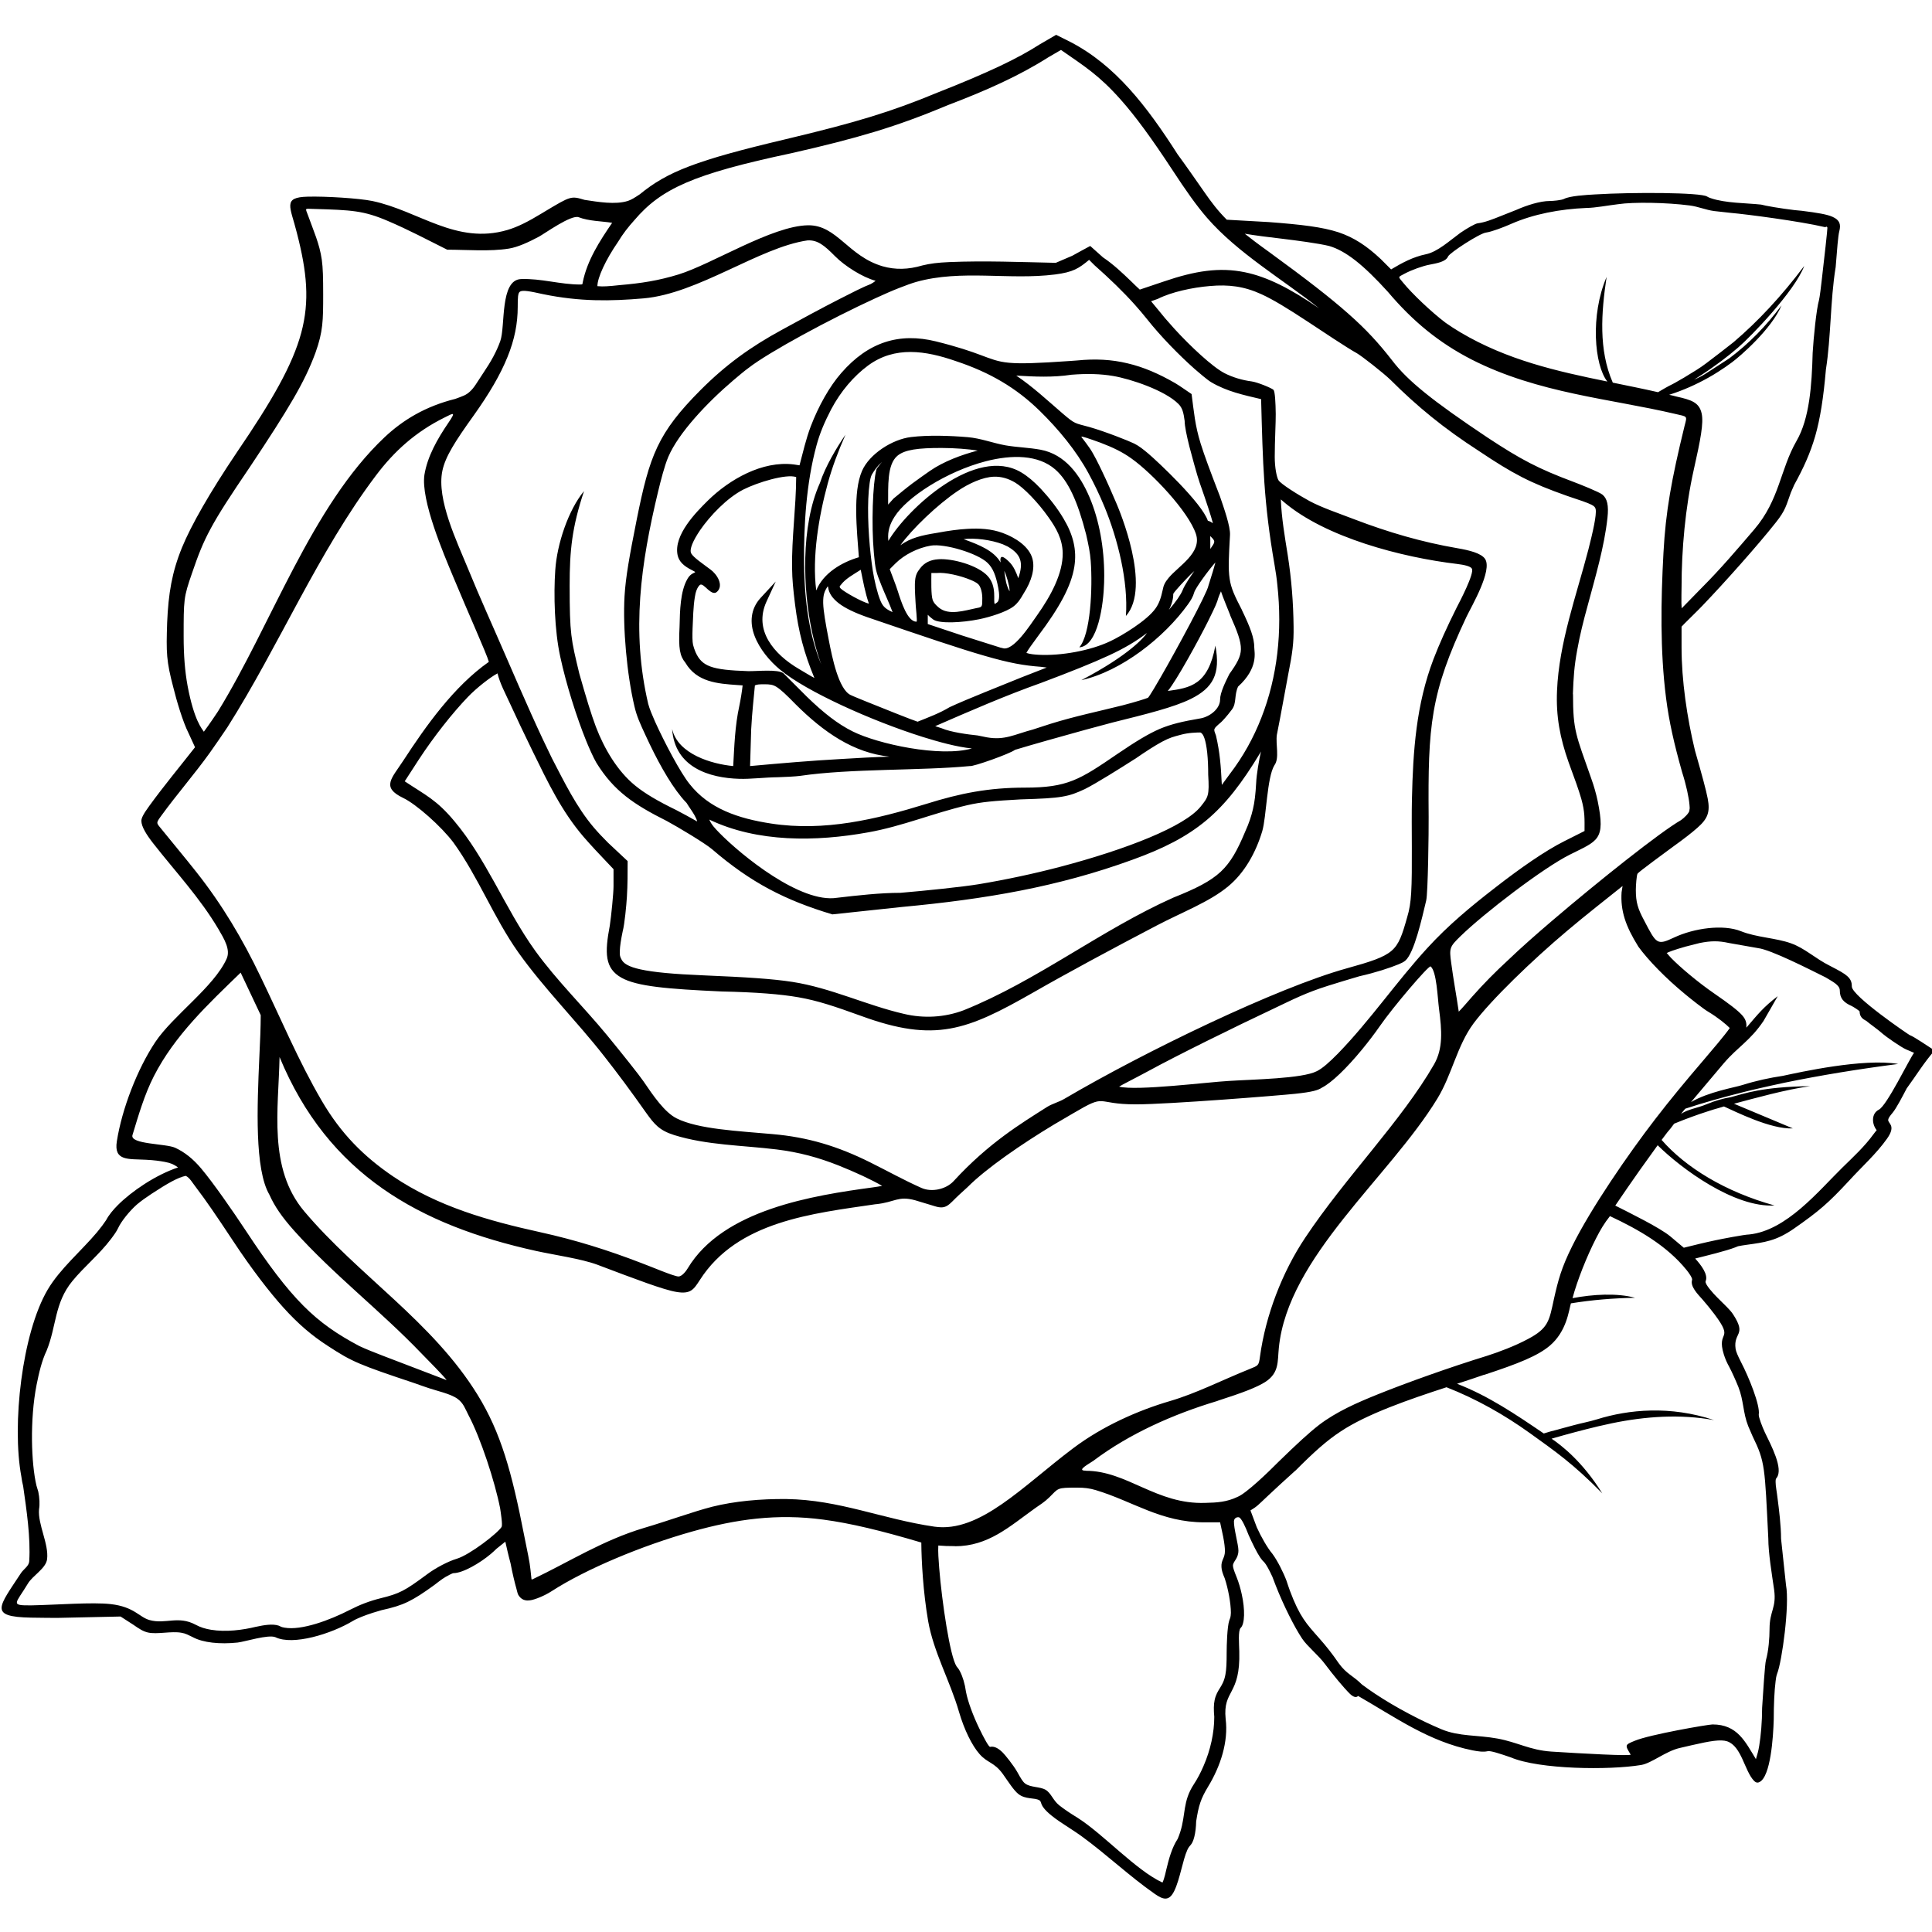 <?xml version="1.0" encoding="utf-8"?>
<!-- Generator: Adobe Illustrator 26.0.0, SVG Export Plug-In . SVG Version: 6.00 Build 0)  -->
<svg version="1.1"
	 id="Vrstva_1" xmlns:cc="http://web.resource.org/cc/" xmlns:dc="http://purl.org/dc/elements/1.1/" xmlns:inkscape="http://www.inkscape.org/namespaces/inkscape" xmlns:ns1="http://sozi.baierouge.fr" xmlns:rdf="http://www.w3.org/1999/02/22-rdf-syntax-ns#" xmlns:sodipodi="http://sodipodi.sourceforge.net/DTD/sodipodi-0.dtd"
	 xmlns="http://www.w3.org/2000/svg" xmlns:xlink="http://www.w3.org/1999/xlink" x="0px" y="0px" viewBox="0 0 1559.1 1559.1"
	 style="enable-background:new 0 0 1559.1 1559.1;" xml:space="preserve">
<style type="text/css">
	.st0{fill-rule:evenodd;clip-rule:evenodd;}
</style>
<path class="st0" d="M1541.1,835.3c-0.5-0.1-46.7-31.5-46.7-39.2c0-3.3-0.7-5.7-3.7-8.4c-2.4-2.2-6.6-4.5-13.8-8.2
	c-12.4-6.2-20.2-14.2-31.7-18.3c-12-4.3-27.7-4.7-40.2-9.7c-14.4-5.8-38-2.5-54.1,5.1c-13.7,6.4-14.1,5.4-24.1-13.8
	c-5.1-9.5-6.7-14.7-6.7-24.6c0-3.6,0.6-12,1.4-13.2c1-1.5,22.5-17.2,28.3-21.5v0v0c9.1-6.5,15.6-11.6,20-15.5
	c8.3-7.3,10.4-12.6,8.3-23.6c-1.3-6.8-4.3-17.8-10.3-38.8c-6.4-26.5-10.8-56.5-10.8-83.1v-16.8c0.2-0.5,15.3-15.1,17.1-17.2
	c17.3-18,44.9-49,59-66.9v0c7.9-9.9,8.3-13.7,12.1-24.1c0.9-2.1,1.8-4.1,2.7-6.2v0c7.5-13.6,12.9-25.4,17-39.5
	c4-14.1,6.6-30.6,8.6-53.7c2.1-13.3,2.9-26.8,3.8-40.3c0.9-14.2,1.8-28.5,4.1-42.5v-0.2c1.1-13.7,1.9-24.8,2.9-28.5
	c1.4-5.5,0.4-9-5.4-11.6c-4.4-2-12.1-3.3-24.9-4.9c-5.7-0.3-22.1-2.7-28.8-4.1c-1.4-0.3-2.7-0.6-4-0.9c-12-1.3-28.9-1.1-40.7-5.2
	c-1-0.3-2.1-0.8-2.9-1.3v0c-4.9-3.3-59.5-3.6-90.5-1.7c-7.3,0.4-20.3,1.2-24.9,3.6c-2.2,1.1-9,1.7-11.6,1.7v0
	c-7.7,0-18.4,3.4-27,7.2c-3.4,1.3-6.7,2.7-10.1,4c-10.2,4.1-15.1,6-21,6.8c-2,0.2-8.9,4.2-14,7.7c-8.4,6.1-18.4,15.4-27.9,17.3
	c-10.5,2.2-19.1,6.9-28,12.2c-2.8-2.8-5.6-5.6-8.4-8.4c-11.3-10.6-21.6-17.4-34.2-21.6c-13-4.2-29.6-6.2-56.2-8.2
	c-11.3-0.6-22.6-1.3-33.8-1.9c-7.3-7.3-12.5-14.2-18.4-22.7c-6-8.6-13.6-19.6-21.3-30.1l0,0c-25-39.1-50.3-71.9-86.6-90.7
	c-3.8-1.9-7.6-3.8-11.4-5.7l-13.4,7.8c-8.4,5.4-18.7,11.1-32,17.4c-13.4,6.3-29.7,13.3-50.1,21.3c0,0,0,0,0,0
	c-19.3,8-35.4,13.9-54,19.6c-18.5,5.7-39.6,11.2-69,18.2c-35.9,8.5-59.7,15-77.3,21.7c-17.7,6.7-29.1,13.6-40.2,22.7
	c-4.2,2.8-6.8,4.4-9.5,5.3c-10.2,3.3-24.3,0.8-35-0.8c-11-3.3-11.1-3.2-32,9.3c0,0,0,0,0,0c-0.8,0.5-1.6,1-2.3,1.4
	c-11.5,7-19.9,11.2-28.1,13.6c-41.3,12.1-71.4-15.5-108.9-23.4c-10.6-2.2-37.8-3.9-52.2-3.5c-20.5,0.5-14,8-8.8,28.9
	c8.3,32,10.5,55.3,3.6,81c-7,25.9-23.3,54.4-52,96.5c-21.8,32.4-36.8,58.7-44.2,76.7c-8.2,20.1-11,37.3-12,60.6
	c-0.8,24.4-0.7,30.9,5.1,52.8h0c2.4,9.7,7.4,27,12.2,36.5h0c1.7,3.8,3.5,7.6,5.2,11.3c-12.3,15.7-25.1,31.1-36.8,47.2
	c-5.2,7.1-6.5,10.1-6.5,12.2c0,4.7,4.2,11.3,9.5,18.1c18,23,37.7,43.9,52.7,69.3c4.6,7.9,9.9,16.5,6.6,23.9
	c-10.2,22.7-43.4,46-57.5,67.1c-14.6,21.9-27,54.1-31.1,80.2c-2.6,16.2,9.4,14.1,23.6,14.9c6.3,0.3,11.2,1,15,1.7
	c5.2,1,7.3,2,10.8,4.5c-18.3,6.1-37.6,19.4-48.5,30.3c-3.8,3.8-7.2,7.8-9.6,12.3c0,0,0,0,0,0c-1.7,2.6-4.3,6.1-7.3,9.7
	c-12.6,15-29.9,29.5-39.8,46.3c-20.8,35.3-29,109.2-21.3,150.6c0.4,3,0.9,5.7,1.5,8c2.7,19,6.1,41.4,4.9,60.6
	c-0.2,3.8-4.3,6.2-6.5,9.3c-18.2,27.8-26.5,35.5,7.9,36.2c0.8,0,23.8,0.4,26.4,0.1c15.3-0.3,30.6-0.7,45.9-1
	c3.4,2.2,6.7,4.3,10.1,6.5c5.3,3.7,8.2,5.5,12,6.4c7.5,1.7,18.8-1.3,27,0.2c3.7,0.6,5.4,1.8,9.1,3.5c8.4,4.6,22.1,5.9,36.3,4.4
	c6-0.7,24.7-6.7,30.5-4.3c14.1,6.9,45.1-2.7,62.4-13.1h0c3.4-2.1,9.9-4.6,16.1-6.6c2.3-0.7,4.7-1.4,7-2.1c9.1-2,15.2-3.8,21.4-6.8
	s12.3-7,21.4-13.6c5.3-4.1,7.6-5.9,12.2-8.2c0.8-0.4,2.6-1.3,3.1-1.3c7.5,0,21.3-8,30.2-15.5c1.6-1.4,3.2-2.8,4.6-4.2
	c2.8-2.3,5.3-4.3,7.1-5.7c0.9,3.9,2.3,10.4,4.2,17.4c1.5,7.9,3.4,15.8,4.8,20.7c0.3,1.3,1,4.1,1.5,4.9c2.2,3.6,5.3,5.1,10.2,4.2
	c3-0.5,10.4-3.2,16.6-7.2c27.7-17.9,72.9-36.8,113.5-48.2c35.6-10,68.5-14.6,105.8-9.6c21.9,2.9,46.8,8.9,79.1,18.5
	c0.1,14.8,1.5,40.2,5.5,63.3c4.4,25.2,17.7,48.4,24.9,73.3c4.2,14.4,10.5,27.2,16.5,34c6.5,7.5,11.8,6.4,18.9,16.2
	c4.4,6.2,8.8,13.2,12.5,16.1c5.8,4.6,13,2.8,17,5.1c3,1.8-2.5,5.1,20,19.6l0,0c4.7,3.1,9.3,6,13.9,9.3
	c20.5,14.9,38.5,32.2,59.3,46.7c6.8,4.7,11.5,6.1,15.7-2.6c4.6-9.6,6.7-24.6,10.5-33c2-4.5,3.7-3.1,5.6-10.5
	c0.9-3.5,1.4-7.9,1.5-12.5c1-6.3,1.9-10.9,3.3-15c1.4-4.2,3.3-8,6.2-12.8c10.2-16.7,16.6-36.5,14.3-54.8h0c-2.4-24,12-18.5,11-54.6
	c-0.1-5.5-1.1-16.8,1.1-18.9c3.4-3.1,3.6-15,0.9-27.1c-1-4.7-2.4-9.5-4.2-14c-1.9-4.7-2.8-7.2-2.9-8.9c-0.2-3.7,4.4-5.6,4.4-12.5
	c0-4.8-3.9-18.2-3.6-23.7c0.2-3.1,3.6-3.7,4.7-2.7c1.7,1.6,4.1,6,7.2,14.1c3,6.6,6.4,13.7,9.3,18c1.1,1.6,2.1,2.8,3.4,4
	c1.3,1.4,3.9,6,6.4,11.5c0.9,2.5,1.9,4.9,2.8,7.3c6.2,15.8,15.1,33.5,21.2,42.6c4.1,6.2,12.9,13.1,18.5,20.6
	c6.5,8.7,15,19,20.2,24.1c2.5,2.3,4.8,3.3,6.5,1.6c30.2,17.3,57,36.8,92.4,43.9c4.2,0.8,8.5,1.5,12,0.7c2.1-0.7,10.5,2.1,18.9,5
	c22.8,9.7,79.4,10.4,105.1,6.1c8.4-1.4,20-11.2,31.1-13.7c5-1.1,9-2.1,9.9-2.3c14.9-3.4,23.1-4.8,28.4-3.1
	c11.7,4,13.9,23.6,21.6,31.8c1.4,1.5,2.9,1.9,4.4,1.1c9.1-4.2,11.2-36.4,11.6-50.5c0-11.5,0.5-23.3,1.5-30.9c0.2-2.1,0.6-4.3,1.2-6
	c4-9.8,10.2-56,7.2-71.5l-4-37.5c0-10.4-1.7-24.1-2.8-32.4c-0.6-5.5-1.6-9.9-1.6-13.4c0-2.6,0.3-2.6,0.9-3.4
	c5.5-7.4-4.5-26.1-9.7-36.9c-1.9-4-5-12.1-4.8-14.1c1.3-7.4-8.2-30.6-14.1-41.9c-2.9-5.7-4.3-9-4.6-11.2
	c-1.9-13.6,9.3-10.5-2.1-27.9c-2.4-3.6-6.2-7-12.8-13.6c-3-3-10-10.6-9.3-12.9c2.4-5.5-3.8-13.3-8.4-18.4c9.4-2.4,24.3-5.9,32.6-9.1
	c0.7-0.3,1.4-0.6,1.9-0.8c2-0.4,4.2-0.8,6.5-1.1c15.3-2.1,24.3-3.2,38.5-13c20.4-14.2,28-20.8,44.6-38.7c10.2-11.2,22-21.7,30.7-34
	c7.9-11.1,0.2-12.4,1-15.5c0.2-1.2,1.3-2.8,3.5-5.4c3.1-3.7,8.3-13.8,11.3-19.5v0c0-0.1,0-0.1,0.1-0.2c7.3-9.9,14.1-21.1,22.5-30.6
	C1556.2,844.6,1544.9,836.7,1541.1,835.3z M1133.4,220.9c5.8-3.1,14.8-6.3,20.2-7.3c5.4-1.1,13.2-2.2,15-6.7
	c1.6-3.1,25.3-18.5,30.5-19.2c4.9-0.7,14.5-4.4,20.8-7.2v0c17.7-7.7,38.8-11.8,60.6-12.7c6.3,0,17.6-2.1,25.2-3
	c12.6-1.9,39.2-1.4,57.8,1c7,0.9,13,3.6,19.7,4.5c4.6,0.5,9.1,1,13.6,1.5c12.8,1.1,56,6.8,75.5,11.4c1.5,0.3,1.7-0.7,1.9-0.2
	c0.2,0.2,0.4,0.4,0.5,0.7c0.2,0.2-2.6,25.7-4.7,43.4c-0.4,3.7-1.5,12.8-2.1,15.1c-2.1,7.3-4.4,30.4-5.1,42.5
	c-0.7,26.2-2.5,52.9-13,71.1c-13.3,23.1-13.6,47.4-34.1,71.4c-13.6,15.9-27.4,32.1-42.1,46.8v0c-7.6,7.7-14.4,14.8-16.5,16.9
	c-0.2-2.8-0.3-5-0.2-10.7c0.1-2.5,0.1-5.3,0.1-6.6c0-29.9,3-63.9,9.8-94.3c5.6-24.9,8.1-37.9,6.4-45.7c-2-8.9-8.3-10.9-20.4-13.6
	c-1.9-0.5-3.8-1-5.8-1.4c11.3-3.6,21.8-8.3,31.6-13.8c2.7-1.5,5.4-3.1,8-4.8c3.8-2.4,7.6-5,11.2-7.7c6.6-4.9,31.8-26.7,39.9-45.9
	c-12.3,16.5-26.3,30.9-42.2,42.8c-5.6,3.7-11.8,7.6-18.7,12.1c-3,2-6.3,3.6-9.7,5.1c4.3-2.7,8.6-5.5,12.8-8.4
	c3.1-2.2,6.3-4.5,9.4-6.8c4.5-3.4,9-7,13.4-10.8c9.7-8.2,45.7-45.4,53.3-65.8c-18.3,24.4-37.3,44.7-57,61.5
	c-7,5.5-14.3,11.2-22.3,17.2c-5,3.8-10.4,7-15.7,10.2c-1.4,0.9-2.9,1.8-4.4,2.6c-1.5,0.9-3,1.7-4.5,2.6c-0.8,0.4-1.6,0.9-2.4,1.3
	c-3.6,1.7-8.3,4.5-11.7,6.5c-12.2-2.8-24.4-5.2-36.5-7.7c-11.6-26.5-9.3-56.6-5-85.3l0,0c-13.3,31-9.9,71.2,0.6,84.4
	c-40.8-8.3-80.8-17.3-118.6-39.7c-4.2-2.5-8.2-5.1-11.9-7.7c-11.3-8.5-27.2-23.6-34.4-32.5C1128.3,223.1,1127.7,223.9,1133.4,220.9z
	 M1034.2,192.6c12.4,1.5,29.8,3.8,38.4,5.9c6.6,1.9,13.5,5.7,21.2,11.7c7.8,6.1,16.4,14.5,26.2,25.3c20.1,23.8,41.3,41.2,67.9,54.8
	c53.4,27.1,111.5,31.4,163.9,43.7c10.2,2.4,9.8,1.3,7.6,9.8c-10.6,43.4-15.2,68.9-17,102.2c-2.1,38.6-2.8,79.1,2.1,117.4
	c2.4,18.9,6.4,36.5,12.9,59.6c3.4,10.6,5.5,20.6,6,26.5c0.1,1.2,0.3,3,0,3.8v0c0,0.3-0.1,0.6-0.1,0.9c-0.2,2-4.4,6-6.7,7.6
	c-16.8,9.6-66.3,49-103.9,81.1c-12.2,10.4-25.4,22-35.9,32.1l0,0c-10.1,9.3-19.5,18.8-28.7,29.2c-3.4,3.8-7.8,9.1-10.9,12.2
	c-1.9-13.1-4.4-26.3-6.1-39.4c-1.7-12-1.2-13,7.5-21.5c19.1-18.6,66.6-55,88.2-65.8c22.6-11.4,29-11.4,22.5-43.3
	c-1.3-6.1-3-12.1-5.2-18.2c-12.3-35.2-14.7-38.2-14.7-68h-0.1c0.5-13.3,1-22.2,3.5-35.7c2.1-11.9,5.1-23.8,8.4-35.7
	c6.3-23.6,13.4-47.2,16-70.9c1.1-10.1-0.2-15.5-4-18.7c-2.6-2.2-18.8-8.6-23.6-10.4c-28.3-10.6-42.2-17.9-69.2-35.7
	c-22.3-14.9-38.5-26.4-50.6-36.2c-12-9.7-20.1-17.8-26.4-26.1v0c-10.6-13.6-20.6-24.7-35.5-37.8c-14.8-13.1-34.2-28.1-63.7-49.6v0
	c-9.2-6.6-15.6-11.5-19.7-14.8C1012,189.9,1026,191.7,1034.2,192.6z M903.1,876.9c3-1.9,10.5-5.5,23.3-12.4
	c23.6-12.9,69.9-35.7,101.1-50.4c16.6-7.9,26.2-12.9,44.2-18.6c7.6-2.4,16.9-5.2,25.4-7.7c13-2.9,25-6.9,31.5-9.6
	c2.1-0.9,4-1.7,5.5-3c7.2-6.3,13.3-33.8,16.8-48.4c1.5-5.9,2.1-56.8,2-67.6c-0.6-73.4,1.3-99.6,30.6-161.6
	c4.1-8.5,21.1-37.4,14.9-46.6c-3.1-4.6-12.9-7-22.3-8.6c-28.6-4.9-55.9-12.9-83.1-23.3c-13.8-5.3-26.2-9.4-36.3-14.8
	c-9-4.9-23.1-13.7-25-16.8c-1.4-2.4-3-10-3-18.8c0-12.9,0.9-28.5,0.8-34.6c-0.1-9.2-0.6-18.2-1.8-19.5c-1.4-1.4-13-6.2-17.6-6.8
	c-7.6-1-15.4-3.3-22-6.7c-9.8-5.1-27.6-21.8-40.3-35.7l-7.6-8.6h0c-3.8-4.6-7.5-9.2-11.3-13.7l5.4-1.9c11.1-5.6,27.9-9.2,42.2-10.4
	c15-1.3,27.4,0.2,41.4,6.6c9.4,4.3,20.8,11.2,38.1,22.6c8.9,5.9,32,21.3,38.9,25c4,2.3,21.2,15.7,27.4,21.7
	c10.6,10.6,21.3,20.3,32.9,29.7c11.6,9.4,24.1,18.4,38.2,27.5c27.6,18.5,41.5,25.8,71.3,36.3c10.4,3.5,16.3,5.4,19.6,7.1
	c2.4,1.2,3.1,2.2,3.4,3.7c0.8,4.6-2.2,18-5.9,32.5c-9.7,37.3-23.7,75.2-25.3,113.9c-0.9,20.8,2.4,38.1,9.4,57.9v0
	c5,13.5,8.2,22.4,10.2,29.4c3,10.8,2.6,15.9,2.6,25.9c-5.4,2.7-10.9,5.5-16.3,8.2c-15.6,7.8-36,22.1-55.4,37.2
	c-19.8,15.3-38.3,30.6-55.2,49.1c-25.1,27.4-46.1,58.3-72,85c-7.2,7.3-12.5,12-17.1,14.3c-11.8,6.1-51.2,6.6-71.1,7.9l0,0
	C975.1,873.2,917.1,880.5,903.1,876.9z M844.8,893.4c-20.9,13.3-46.9,28.9-75.2,59.7c-6,6.6-17.7,9.3-26.1,5.5
	c-14-6.2-27.4-13.7-41.5-20.7c-26-12.9-49.8-20.2-78.6-22.7c-27.6-2.5-59.9-3.9-77.4-12.7c-9.7-4.9-18.7-18.1-26.8-30
	c-2.8-4.2-17.1-22.2-29.5-37.3c-18.8-22.8-40.4-43.9-57.7-67.8c-12.6-17.5-22.6-36.6-33.1-55.5c-9.6-17.2-19.5-34.1-32.2-49.2
	c-14.5-17.4-23.3-21-40.1-32.2l11.4-17.6c12.1-18.5,27.2-37.6,39.6-50.5c7.4-7.7,18.5-16.2,23.9-19c1.9,8.1,6.5,16.5,9.9,24
	c5.1,11.2,11.9,25.5,18.6,39.2c12,24.5,23.2,48.1,41.1,68.9c6,6.9,12.3,13.6,18.6,20.2c1.8,1.9,3.6,3.8,5.4,5.7v13.9
	c0,5.4-1.8,23.7-3,31.6c-4.2,22.2-4.1,34.5,9.4,42.1c12.5,7,36.7,9.1,80.9,11.1c28,0.6,47.8,2.2,62,4.7c15.4,2.7,28.9,7.2,50.7,15.1
	c59.4,21.7,85.1,11.6,138.4-18.8c27.9-16,64.9-35.9,99.9-54.2c21-11,42.5-19,57.7-31.6c13.2-10.9,22.3-27.2,27.5-44.5
	c3.4-11.5,3.8-43.4,9.8-53.2c4.3-5.7,0.9-17,2-24.6c1.3-6.1,3.5-18.3,5.8-30.6c1-5.6,2-11.1,3.2-17.3c3.6-18.1,4.7-26.3,4.5-39.3
	c-0.2-19.4-1.7-38.5-4.7-57.7c-2.4-15-5-30-5.6-45.1c0.7,0.6,1.4,1.2,2.2,1.9c33.8,28.9,95.5,44.9,140.1,50.2
	c5.6,0.7,10.8,1.8,11.9,3.8c2.1,3.9-9.9,26.8-12.3,31.4c-8,16-14,29.4-18.7,41.6c-14,36.8-16.5,73.8-17.4,113.2
	c-0.5,21.1,0.5,57.9-0.6,75.3c-0.5,8.2-1.4,13.8-3.3,20c-3.9,13.9-6.4,21.6-12.6,26.9c-6.3,5.4-16.8,8.8-36.3,14.2
	c-55.8,15.5-162.3,66.8-227.6,105.2l0,0C854.3,889.5,849.2,890.6,844.8,893.4L844.8,893.4z M1012.2,522.7c0-8-3.3-16.5-10-30.4v-0.1
	c-5.8-11.2-8.8-17.5-9.9-25.2c-1.2-7.9-0.7-17.5,0.3-35.3c0.4-6.8-5-22-8.1-31.1h0c-8-20.7-12.5-32.8-15.6-42.7
	c-4.6-14.8-5.4-25.6-7.3-39.9c-4.4-2.9-8.7-6.1-13.2-8.8c-13.2-7.6-25.6-13-38.5-16c-12.8-3.1-26.1-3.8-40.8-2.3
	c-1.9,0.1-3.7,0.3-5.5,0.4c-52.9,3.7-54.4,1.8-72.8-5c-7.5-2.8-17.8-6.4-35.5-10.8c-29.6-7.3-54.6,0.5-76.3,25.4
	c-9.6,10.9-18.5,26.9-24.7,43.1c-3.9,10.3-6.3,21-9.1,31.5c-1.5-0.2-3-0.4-4.6-0.7c-25.4-3.2-52,12.1-69.4,29.2
	c-9.4,9.3-27.7,27.7-24.4,43.9c1.1,5.2,4.8,8.8,11.6,12.2c5.9,3,0.3,0.2-3.6,7c-5.9,10.1-6.1,26-6.4,38.6v0.1h0v0h0
	c-0.5,9.1-0.4,14.9,0.3,19.1c0.8,4.5,2.2,7.2,4.4,9.9c9.2,15.7,26.1,16.9,41.8,18c1.5,0.1,3,0.2,4.4,0.3c-0.5,4.6-1.6,11.5-2.7,16.7
	h0c-3.5,16-4,32.2-4.9,48.4c-17.2-1.6-44.7-9.6-49.3-29.9c2.1,31.1,30.2,39.5,54.2,40.2c9.1,0.3,20.8-1.2,31.3-1.3
	c4.6-0.1,14.4-0.6,17.9-1.1c40.6-6,97.7-4.1,136.8-7.9c2.5,0.7,32.6-10,36.5-13.1c14.5-4.4,37-10.7,56.9-16.2
	c7.2-1.9,14.4-3.9,21.6-5.8v0c28.1-7,49.6-12.3,63.4-19.1c17.9-8.9,24.1-20.1,19.8-43c-5.8,31.8-20.3,34.1-38.4,36.6
	c7-8.3,24.9-41.1,32.3-55.9c2.1-4.2,6.5-13.1,7.6-16.4c0.9-3.3,2.1-6.1,3-8.1c1.7,5.2,5.2,13.4,7.5,19.3h0c0,0.1,0,0.1,0,0.2
	c5.8,13.1,8.7,20.8,8.6,27.2c-0.1,6.1-3.2,11.5-9.3,20l-0.2,0.4c-2.9,5.8-7.3,14.7-7.3,20.2c0,7.4-8,13.7-15.6,15.2v0c0,0,0,0-0.1,0
	h0c-14.6,2.5-23.7,4.6-33,8.5c-8.8,3.8-19,9.9-33.7,19.9c-31,21.2-40.6,27.5-75.1,27.5c-29.1,0-52.1,4.5-79.5,13.1v0l0,0
	c-40.5,12.5-82.3,22.5-125.2,15.9c-26.9-4.1-50.3-12.1-65.9-31.9c-7.1-8.7-20.1-33.1-27.9-50.4c-2.1-4.8-4.4-10.1-5.5-14.3
	C509.3,509.1,517.1,455,531,397c2.2-9.1,5.2-21,8.3-28.3c8.2-19.2,31.1-43.6,52.6-61.9c3-2.5,9.3-7.9,12.2-9.9
	c16.4-12.8,66.1-39.6,102.3-56.2c7-3.2,13.5-6.1,19.2-8.3c5.6-2.2,10.3-3.9,13.8-4.9c0,0,0,0,0,0c36.5-10.2,74.9-1.3,112-6
	c14.7-1.9,19.2-4.9,27.5-11.8l4.3,4.3c12.1,10.7,23.2,21.4,32.5,31.8c3.6,4,6.7,7.7,10,11.8c10.9,13.8,25.9,29.1,38.3,40.1
	c3.1,2.7,10.2,8.8,13.2,10.6c12.7,7.6,26.5,10.5,40.5,13.8c1.4,52,2,83,10.9,134.1c0.9,5.3,1.7,10.5,2.2,15.8
	c4.1,37.5,0.1,74.1-12.9,107.2c-6.3,16.2-14.8,31.5-25.6,45.6c-2.1,2.9-4.2,5.7-6.3,8.6c-0.8-15.6-1.5-25.8-4.7-39.7h0
	c-2-5.7-2.7-5,4.1-10.9c0.7-0.6,4.5-4.5,8.8-10.3c3.8-5.1,1.7-11.4,4.9-18.4C1015.8,538.9,1012.2,526.2,1012.2,522.7z M796.3,595
	c-2.5-0.5-4.9-1-7.4-1.5c-7.8-0.8-21.5-2.6-29-5.8c-1.7-0.6-3.4-1.1-5.2-1.7c28.5-12.4,56.2-24.5,85.7-35
	c23.9-9,40.9-15.8,54.1-21.9s22.5-11.7,31.1-18.3c-2.4,3.6-14.5,17.9-53,38.1c32.4-7.2,66.9-34.5,86-61.1c2.5-3.5,4.1-6.1,5.1-9.7
	c1-3.6,11.4-17.8,17.1-24.2c-1,4-2.9,10.2-5.6,18.7c-0.9,5.8-26.2,52.5-38.5,73.8c-1.7,3-9.2,15.9-10.3,16.7
	c-2.2,0.9-10.1,3.4-20.5,6.1c-19.1,4.8-38.5,8.8-58.1,14.9c-4.7,1.5-9.4,3-14.2,4.6v0C818.5,592.7,810.9,597.6,796.3,595z
	 M688.2,590.3c-12.3-6.1-23.8-15.2-37-28c-6.3-6.3-12.6-12.6-18.9-18.9c-4.3-3.6-21.8-1.6-28.7-1.8c-14.7-0.5-24.1-1.4-30.5-3.8
	c-5.9-2.2-9.2-5.7-11.8-11.5c-0.9-2.1-1.5-4-2-5.9c-0.6-2.5-0.6-7.6-0.4-13.3c0.4-8.2,0.5-17,1.8-25.1c0.6-4.1,1.8-7.8,4-9.9
	c1.6-1.4,4.1,1.4,6.8,3.8c2.4,2,4.9,3.7,7.1,1.7c2.9-2.7,2.8-6.2,1.5-9.5c-1.4-3.5-4.3-6.7-6.5-8.3c-6.2-4.7-14-9.9-15.8-13.2
	c-1.7-3.2,1.5-10.4,7.2-18.8c7.9-11.5,21.7-26,34.8-32.7c11.4-5.8,34.7-12.9,42.7-10.1c-0.1,24.6-3.7,49-3.3,73.5
	c0.1,9.2,0.9,17.2,2.4,29.3c2.8,22.4,7.3,39.3,15.6,59.3c-2.7-1.3-6.7-3.9-12.4-7.2c-20.5-12-36.7-31.4-26.3-54.3h0
	c2.5-5.4,5-10.9,7.5-16.3c-4.1,4.4-8.1,8.8-12.2,13.2c-8.3,9-8.8,20.3-4.9,30.6c4,10.6,12.3,20.5,20.7,27.4v0
	c21.1,17.5,73.7,41.2,115,54.2c12.8,4,27.6,8.1,39.7,9.3c0,0,0,0,0,0l0,0c0,0,0,0,0,0C758.7,611.3,708.5,600.4,688.2,590.3z
	 M717.9,610.6c-10.9,0.3-26.9,1.1-39,1.9c-25.2,1.4-48.2,3.4-73.6,5.7c0.3-9.9,0.6-19.8,0.9-29.7c0.8-15.2,2.1-24.8,3-35.4
	c1.8-0.8,3.5-0.9,7.7-0.9c4,0,6.7,0.2,9.7,2.1c3.4,2.1,7.8,6.2,15.5,14.1C664.7,590.9,688.8,607.6,717.9,610.6z M976.6,432.6
	c4.8,4.4,3.9,4.8,0.1,10.4C976.6,439.6,976.8,435.9,976.6,432.6z M974.7,420.2L974.7,420.2c-4.8-14.3-40.4-47.7-48.2-54.3
	c-3.7-3.1-7.3-6-11.1-7.9c-4-2-23.3-9.7-36.3-13.4c-11.8-3.3-11.1-1.9-21.9-11.2c-12.2-10.5-23.6-21.2-37.1-30.3
	c14.8,0.9,29.6,1.6,44.6-0.7c12.7-1,23.4-0.7,33.5,1c14.3,2.4,42,11.7,52.8,22.6c3.2,3.2,4.1,7,5,13.7c0,4.2,1.6,11.7,3.8,20.6
	c1.4,5.4,6.3,23.6,8.3,29.2c5.9,16.8,9.2,27,10.7,32.7C977.3,421.2,976.2,420.6,974.7,420.2z M839.1,331.6
	c15,14.7,29.4,32,39.4,50.5c4.4,8.1,8.9,17.4,12.9,27.1c10.6,25.8,19.2,59.9,17.2,87.9c21-23.5-5.7-86.2-7.4-90.3
	c-3.9-9.2-8-18.5-11.8-26.4c-2.6-5.5-6.9-14.2-9.8-18.4c-4.5-6.5-7.2-9.5-7-9.6c0.6-0.4,5.6,1.3,15.6,4.9c10.2,3.9,17.8,7.6,25,12.8
	c16.8,12,45.8,42.6,51.9,60.8c5,15.2-13.9,25.7-22,35.4c-3.1,3.7-4.2,6.3-4.8,9.7c-1.4,6.6-3,11.1-5.8,15
	c-6.8,9.7-26.9,21.9-36.4,26.4c-16.1,7.7-40,12-58.1,11c-3.3-0.2-6.9-0.5-9.7-1.5c1.1-2.2,4-6.3,9.4-13.6
	c17.2-22.9,26.8-40.2,29.3-56.1c2.1-13.4-0.9-25.6-8.8-38.8c-5.1-8.6-11.6-16.8-18.4-24.1c-5.4-5.7-10.5-10-15.7-13.1
	c-36.7-21.8-91.7,29.1-107.2,55.3c0-0.4-0.1-0.7-0.1-1.1h0c-0.5-6.8,1.2-12.3,5.1-18.4c9.9-15.8,42-36.5,73.4-44.7
	c21.5-5.6,42.7-5.3,56.2,6.5c10.7,9.3,18.2,26.1,25,52.5c2,8.8,3.2,14.7,3.7,21.4c1.6,22.1-0.1,59.2-9.2,69.7
	c15.2-1.1,19.5-34.9,20-51.9c0-1.9,0.1-3.9,0.1-5.9h0c0-22.3-4-44.9-11.9-63.4c-7.5-17.6-19.5-34.6-39.6-38.3
	c-9.3-1.7-18.8-1.9-28.2-3.5c-10.4-1.9-19.9-5.7-30.4-6.6c-14.1-1.2-31.8-1.8-45.8-0.1c-15.1,1.8-33.5,13.6-39.5,27.2
	c-7.6,17.3-4.2,47.7-2.6,69.8c-13.7,4-28.8,12.8-34.4,26.8c-3.5-26.9,2.1-60.1,9.3-86.4c3.5-12.8,8.1-25.2,14.3-39.3
	c-7.1,10.4-16.2,25.5-20.6,38.9c-15.7,34.8-13.8,86.2-6.3,120.7c0,0,0,0,0,0c1.9,8.8,4.3,17.4,7.3,25.7
	c-9.4-22.5-13.5-50.9-13.8-80.6c-0.4-31.4,1.8-65.9,10-96c2.8-10.3,6.5-18.8,11.8-29.1c0,0,0,0,0,0c7.8-14.7,18.3-26.9,29.8-35.4
	c21.6-15.9,46.3-12.1,70.8-3.6C798.8,300.5,820.1,313,839.1,331.6z M960.9,463.5c1-0.9,1.9-1.8,2.9-2.7c-3,4.3-7.7,11-9.5,15.6h0
	c-1.3,3.3-5.5,9.5-11,15.7h0c2.3-4.3,3.5-8.6,3.5-12.7h0C946.8,478.1,957.7,466.7,960.9,463.5C960.9,463.5,960.9,463.5,960.9,463.5
	L960.9,463.5C960.9,463.5,960.9,463.5,960.9,463.5z M740.5,582.4c-3.2-0.9-27.2-10.5-42.3-16.6c-3.1-1.3-9.9-4-11.9-5
	c-9.6-4.8-14.7-30-17.4-43.9c-2.8-14.5-4.4-23.6-4.6-30.3c-0.1-6.9,1.1-9.6,3.7-13.5c0.1,0.3,0.2,0.6,0.3,0.9
	c0.6,4.7,3.5,9,8.9,13.1c5.1,3.8,12.5,7.4,22.8,11c0,0,0,0,0,0c46.8,16,74.9,25.5,94.8,31.2c20,5.8,31.6,7.8,45.1,8.8
	c1.6,0.2,3.2,0.4,4.8,0.6l-20.5,8c-17.3,7.1-43,17.1-57.9,24v0C758.4,575.5,749.2,578.9,740.5,582.4z M711.6,373
	c0,0.2-3.9,4.3-4.4,6c-2.9,11.2-4.1,44.3-2,67.2h0c1.2,13.6,1.7,15.2,6.3,26.7c2.8,6.9,6.1,13.8,8.8,21.1
	c-7.5-3.4-8.8-5.7-11.6-14.3c-0.6-2-1.2-4.2-1.8-6.5c-2.3-9.6-3.1-15.6-4.2-25c-2.2-19.2-3.1-43.5-0.9-58.4c0.4-3,1-5.3,1.7-6.7
	c1.5-2.7,5.1-7.7,7-9v0C710.9,373.6,711.2,373.3,711.6,373z M836.8,496.7c-5.1,7.1-19.4,29.9-28.1,26.2c-0.4-0.1-0.8-0.2-1.1-0.2
	c-10.3-3.3-20.7-6.6-31-9.8c-9.3-3.1-18.6-6.2-27.9-9.3v-7.5c1.4,1.5,2.9,2.7,4.5,3.9v0c5.1,3.4,22.8,2.6,37.1-0.3
	c8.3-1.7,21.8-5.8,27.7-10.4c3.1-2.4,5.2-5.3,7.9-10.1c6.9-10.7,9.3-20.5,7.3-28.2c-2.6-10-13.9-17.2-24-20.9
	c-9.2-3.4-19-3.9-28.7-3.3c-7.2,0.4-15.2,1.5-24.3,3.2c-12.5,2-21.3,4-29.6,10c9.3-13,29.9-32.8,46.3-43.8
	c9.1-6.2,20.3-11.2,29.1-11.5c6-0.2,11.5,1.4,17,4.6c7.3,4.3,18.8,16.3,27.1,28.1c6.3,8.8,11.3,17.7,11.5,28.9
	C857.8,462.7,848.1,480.8,836.8,496.7L836.8,496.7z M757.6,490.3c-2.6-2.2-4.1-3.9-4.9-6c-1.5-4.2-1.1-16.3-1.1-21.9
	c1.5,0,2.9,0,4.4,0c6.7-0.7,19,2.1,27.1,5.5c2.2,0.9,5,2.2,6.4,3.6c0,0,0,0,0,0c2.2,2.2,3.2,7.5,3.2,11c0,7.4,0,7.4-4.6,8.2l0,0
	C778.4,492.7,765.6,497,757.6,490.3z M814.5,453.5L814.5,453.5L814.5,453.5c-5.3-5.3-7.9-5.7-7,0.4c-5.5-9.5-17.1-14.2-29.9-18.8
	c8.9-1.2,22.1,0.5,31.6,4.1c0,0,0,0,0,0l3.9,1.8c5.4,3.1,8.7,6.4,10,10.3c1.4,3.9,0.9,8.8-1.3,15.1c0,0.1,0,0.1-0.1,0.1
	C820,461.8,818,457,814.5,453.5z M814.7,476.3c0,0.3,0,0.6-0.1,0.8c-3.2-6.3-3.1-10.3-4.2-16.4C812.3,464.2,814.6,472.8,814.7,476.3
	z M751.2,440.3c11-1.8,37.6,6.1,45.7,13.9c4.4,4.2,6.8,10.2,8.7,20.3c0.9,4.4,1.2,10.2-0.9,11.6c-1.3,0.8-1.7,1.4-1.9,1.3
	c-1.6-1.8,2.1-14.1-5.8-22.6c-8-8.7-28.5-14.3-39.7-13.5c-6.5,0.4-11.4,2.8-14.9,7.5c-2.3,2.9-3.5,5.3-3.9,9.4
	c-0.4,3.7-0.2,8.7,0.3,17.3c0,3.4,1.7,16.2,0.8,16.2c-7.3,0-12.3-15.9-15.2-25c-1.9-5.9-4.3-11.6-6.4-17.4c1.6-1.6,3.1-3.1,4.7-4.7
	C729.9,447.5,740.7,442.1,751.2,440.3z M701.2,487.1L701.2,487.1c-5.1-1-20.3-9.6-22.8-12.2c-1.4-1.5-0.6-2,0-2.7
	c3.9-5.3,10.2-8.5,16.2-12.4C696.5,469,698.1,478.2,701.2,487.1z M724.1,367.9c6-5.1,16.9-6.4,35.6-6.4c10.5,0,21.7,0.9,29.3,2.1
	c-13,3.4-27.4,8.7-38.7,16.5h0c-4.7,3.3-9.4,6.6-14,10c-5.2,3.9-10.2,8.1-15.2,12.2c-1.5,1.6-2.9,3.2-4.4,4.9
	C716.8,392.2,715.8,375,724.1,367.9z M968.9,650.9c-12.9,16.1-59.7,34.5-113.7,48.7c-21,5.5-43.5,10.3-65.1,13.9
	c-13.1,2.2-44.4,5.4-63.5,7l0,0c-16.2,0-34.8,2.1-51.1,4c-29.4,4.7-77.1-34.2-94.9-52.3c-3.4-3.5-6.6-6.8-8.2-10.8
	c38.9,18.6,86.1,17.9,128.2,10.3c27.5-4.9,52.9-15.6,79.9-21.9c11.7-2.7,21.6-3.5,43.1-4.7c17-0.5,26.6-1,33.5-2.2
	c7.2-1.2,11.6-3,18.3-6.1c8.7-4.3,28.5-16.7,40.2-24.2c0,0,0,0,0.1,0c9.4-6.5,16.3-10.9,22-14c6.6-3.5,9.4-4.1,15-5.6
	c6.3-1.8,13.6-1.9,15.9-1.9c2.6,0.7,4.5,6.3,5.6,16.3c0.6,5.8,0.8,11.6,0.8,17.7h0C976,642,975.1,643.2,968.9,650.9z M702.7,229.2
	c-6.1,2.3-16,7.4-25.6,12.3c-13.9,7.1-32.6,17.2-46.2,24.7c-25,13.6-44.9,27.9-65.4,48.4c-34.7,34.8-41.3,53.1-51.6,104.3
	c-6,30.1-9,46.9-9.9,62.1c-1.5,25.8,1.9,63.3,8,89.1c1.9,8.1,4.5,13.7,9,23.4v0c8.7,18.9,18.7,37.4,28.9,49.8
	c1.4,1.8,2.9,3.3,4.2,4.7c0.8,1.4,1.8,2.8,2.8,4.3c2.5,3.7,5,7.5,5.7,10.6c-5.6-3.1-11.2-6.3-16.9-9.2
	c-15.2-7.4-25.5-13.5-33.3-19.9c-14.3-11.7-24.8-29.7-31.5-47.2c-3.9-10.4-7.9-23.6-13.4-43h0c-6.7-27.9-7.8-31.5-7.8-71.2
	c0-28.3,1.9-46.9,11.6-76.1c-12.6,15.2-21.8,42.6-23.2,63.7c-1.4,19.9-0.6,48.9,4,69.9c4.8,22.5,13.5,49.6,20.8,67.6
	c2,5,6,14.1,8.4,18.1c14.1,22.8,30.2,33.6,56.9,47c8.7,4.7,30.5,17.7,36.4,22.7c31.5,27.1,59.1,41.2,97.1,52.6c18.8-2,37.6-4,56.3-6
	v0c67.4-6.3,125.8-16.2,185.9-38.1c25.2-9.1,43.6-18.5,59.5-31.7c15.8-13.2,28.9-30.2,43.5-54.4c0.2-0.4,0.5-0.9,0.7-1.3
	c-1.5,6.6-3.6,18.3-3.9,25.6c-0.5,8.8-1.2,15.2-2.6,21c-1.2,5.4-3.3,11.7-6.2,18c-6.3,15.1-11.6,24.8-19.8,32.5
	c-8.3,7.7-19.7,13.5-38.3,20.9c-58.4,26.1-110.1,67.2-169.2,90.9v0c-15.4,5.8-32.2,6.7-48.1,2.9c-30.4-7-59-21-90-25.8
	c-16.2-2.5-36.4-3.8-71.9-5.3c-24.2-1-40.2-2.5-50.7-4.8c-9.6-2.1-14-4.8-15.6-8.5c-0.9-1.8-1.3-2.7-1.1-6.6
	c0.1-3.7,0.9-8.8,2.3-15.6c1.6-6,3-21.3,3.4-27.8c0.6-9.7,0.6-19.3,0.6-28.9c-5.2-4.9-10.5-9.8-15.8-14.8h0
	c-4.4-4.4-8.1-8.3-11.5-12.3c-14.1-16.6-23.8-36.7-33.8-55.9c0,0,0,0,0,0c-4.2-8.5-10.1-21-16.7-35.7c-6.4-14.2-13.4-30.3-20.6-46.9
	c-10-23.2-20.8-46.8-30.5-70.6c-8.6-21.1-25.5-55.7-20.6-78.8c2.4-11.4,10.2-23.6,25.4-44.8c0,0,0,0,0,0
	c12.6-17.7,21.4-32.8,27.1-46.9c5.8-14.2,8.3-27.3,8.3-40.6c0-7.4,0.1-11.3,1.9-12.3c2.3-1.3,7.8-0.3,18.6,2.1h0
	c29.7,6.1,54.4,5.7,81,3.4c44.2-3.8,93.5-41.2,132.4-46.8c8-0.4,13.3,3.8,22.1,12.7c7.9,8,22.3,17.1,32.8,19.9
	C705.7,227.4,704.3,228.3,702.7,229.2z M512,177.6c10.7-12.6,22.6-21.9,41.5-30.1c19.2-8.3,45.7-15.5,85.3-23.9c0,0,0,0,0,0
	c26.4-6,47.4-11.3,67.2-17.3c19.8-6,38.3-12.8,59.8-21.8v0c29.9-11.4,56.3-23.1,80.1-38.2v0c3.4-2,6.9-4,10.3-6
	c19,13.2,30.7,20.4,48.1,40c12.1,13.6,25,31.3,41.3,56.1c11.5,17.6,20,29.6,28.4,39.3c24.7,28.5,61.1,49.7,90.5,73.1h0
	c-23.5-16.1-41.9-25.4-59.9-29.1c-20.5-4.2-40.1-1.2-65.5,7.5c-6.4,2.2-12.9,4.3-19.3,6.5c-2.3-2.1-4.5-4.2-6.7-6.4
	c-7.3-7-14.5-13.9-23-19.6l-10.3-9.2c-4.8,2.6-9.7,5.2-14.5,7.9c-4.4,1.9-8.9,3.8-13.3,5.7c-28.6-0.6-57.3-1.8-85.9-0.6
	c-9.4,0.4-15.6,1.2-21.7,2.7c-11.5,3.4-21.9,3.6-32.1,0.7c-28-8.2-36.9-33.4-60.2-33.1c-29.1,0.4-77.3,31.3-104.6,39.7
	c-16,4.9-29.8,7.1-47.6,8.6c-8.7,1-13.8,1.2-16.6,0.9c-1-0.1-1.2,0-1.2-0.1h0c0-6.7,6.5-21,16.7-35.8
	C502.5,188.9,507.1,183,512,177.6z M151.4,553.6c-2.2-12-3.2-24.8-3.2-40.2c0-14.4,0-22.4,0.8-29c0.8-6.6,2.6-12.2,6-22c0,0,0,0,0,0
	c4.9-14.3,8.6-24,15-35.8c6.4-11.9,15.6-26.1,31.5-49.5c0,0,0,0,0,0c16-24,26.9-41,35.1-55.1c8.2-14.1,13.5-25.2,18-37.4
	c6.1-17.1,6.2-25.9,6.2-46.9h0c0-13.6-0.2-21.5-1.1-28c-1.8-13-6.8-23.7-11.1-35.8c-2.2-6.2-3.2-5.5,4.3-5.3
	c31,0.9,40.5,1.3,60.3,9.8c16.2,6.9,31.9,15.2,47.7,23.1c15.5,0,34.5,1.6,49.8-0.9c7-1.1,15.8-5.1,24.2-9.6
	c4.5-2.4,26.1-18,32.1-15.7c8.3,3.2,18.2,3.1,27,4.5c-10.1,14.8-20.2,30.3-23.8,48.3c-0.2,1.1,0.3,1.5-2.1,1.5
	c-16,0-31.4-5-47.6-4.4c-17.3,0.6-12.5,38.2-16.8,50.1c-3,8.4-7.4,16.4-13.7,25.7c-5.5,8.2-7.1,11.6-10.8,15
	c-3.2,3-5.9,3.7-11.8,5.9c-24,6-42.1,16.9-57,30.9h0c-59.1,55.7-91.2,151-134.5,221.3c-0.9,1.5-7.6,11.3-11.4,16.4
	C163.1,588.2,156.7,581.7,151.4,553.6z M158.6,703.9c-9-11.4-18.4-22.6-27.7-34.1c-4.8-6-5.4-5.1-0.6-11.7
	c12.5-17.2,26.6-33.3,39-50.6c4.9-6.8,9.5-13.7,14.2-20.6c41.9-66.1,73.2-141.5,120.2-203.6c14.2-18.8,31.4-34.7,55.1-46.4
	c7-3.5,9.5-5.2,3.1,4.2c-9.2,13.5-17,27.4-19.4,42.1c-3,20.5,15.5,63.7,23,81.7c12.4,29.9,27.4,63.1,29,69.2
	c-28.2,19.8-50.8,51.7-69.1,79.8c-9.3,14.3-18,21.4-0.1,30c10.7,5.1,30.9,23.1,40.6,36c20.1,27.8,32.5,60.6,52.4,88.7
	c20.6,29,47,55.3,69,83.4c11.1,14.1,22,28.8,33.9,45.7c0,0,0,0,0,0c6.8,9.5,10.8,14.5,22.9,18.3c26.4,8.2,55,8.2,82.7,11.6
	c17.8,2.2,33.5,6.4,50.1,13c12.8,5.1,26.5,11.4,35,16.4c-2.1,0.4-4.7,0.8-7.5,1.2h0c-47.8,6.5-120.8,17.7-149.4,65.3h0
	c-1.1,1.9-4.5,6.6-7.5,6.6c-3.6,0-23.4-8.5-29.8-10.8c-27.2-10.5-53.1-18.6-81.6-24.9c-41.8-9.2-82.8-20.7-118.8-45
	c-24-16.3-42.2-34.7-57.6-61c-18.9-32.3-33.2-66.8-49.5-100.4C195.8,757.9,179.3,730.1,158.6,703.9z M141.3,926.2
	c-7.5-3.4-36.6-2.7-34.4-10.2c4.9-16.1,9.6-32.5,17.3-47.6c16.9-33,43.8-58.1,70-83.5c5.4,11.5,10.8,22.9,16.2,34.3
	c0,9.6-0.5,21.1-1.1,33.5c-1.8,40.5-3.9,90.9,8.1,111.4c4.1,9.2,10,17.9,20,29.1c31.7,35.4,70,64.8,102.9,99.2l0,0
	c2.4,2.5,20.4,20.6,20,21.3c-0.4-0.1-30.2-11.5-51.5-19.7c-6-2.3-14.1-5.5-18.9-7.8c-17.7-9.4-31.4-18.7-45.2-32.6
	c-13.9-14-28-32.6-46.3-60.4c-10.3-15.6-26.3-38.7-36.1-50.3C155.9,935.3,149.1,929.8,141.3,926.2z M404.8,1232.2
	c-3.2,5.1-25.6,22.5-36.2,25.7c-6.8,2-17.1,7.4-23.9,12.5c-9.3,6.9-14.9,10.8-20,13.4c-5.1,2.6-9.9,4.1-17.7,6
	c-8.8,2.2-16.6,5.2-24.6,9.3c-16.5,8.5-39.2,16.8-52.7,14.4c-3.3-0.5-3.5-1.2-4.7-1.6c-5-1.7-12-0.5-18.4,0.9l0,0h-0.1
	c-10.5,2.6-24.2,4.4-36.2,2.4c-4.4-0.7-8.7-2-12.5-4.1c-14-7.5-24.3-0.2-37-3.7c-8.5-2.3-12.3-10.7-31.4-12.9
	c-14.7-1.7-43.7,0.6-63.8,1c-17.9,0.2-13-1.1-3.2-17.4c3.8-6.6,14.7-12.3,15.6-19.9c1.5-12.2-7.6-28.1-6.5-40.2
	c0.7-4,0.4-9.4-0.6-14.2l-1.5-5c-4.2-17.7-5.4-53.1,0.1-81.2c1.9-9.5,4.2-19.5,8.1-27.6c8.1-19.9,6.2-38.4,20.8-56.2
	c9.5-11.6,21.7-21.4,31.2-34c2.5-3.3,4.6-6.3,5.7-8.7c0,0,0,0,0,0c2.5-5.5,9.3-13.9,15.2-19.1c3.3-2.8,7.4-5.7,11.8-8.6
	c13.1-8.6,21.5-13.3,27.6-14.5c3.3,1.6,5,5.1,9.6,11.1c5.9,7.7,14.7,20.4,28.5,41.3c15.1,22.9,29.6,41.6,40.7,53.9
	c12,13.3,23.1,22.7,35.8,30.9c10.1,6.6,16.4,10.4,25.9,14.4c9.4,4,21.9,8.3,44.4,15.8c3.8,1.4,7.7,2.7,11.5,4
	c6.1,2.1,17.5,4.5,23,8.6c4.8,3.6,6,7.8,8.7,13c9.9,18.6,21.4,53.9,25.6,75.3C404.1,1220.6,405.7,1230.4,404.8,1232.2z
	 M634.6,1209.7c-20.7-0.2-41.8,1.7-59.8,6.2c-15.6,4-34.7,11.1-55,17.1h0c-33.3,9.9-60.8,27.6-89.9,41.4c-1,0.5-1,0.2-1.1-1
	c-0.4-2.7-0.7-9.3-2.5-17.9c-1.1-5.5-2.2-10.9-3.3-16.4c-10-51.3-18.8-83-37.6-113.5c-36.5-59.2-96-96.1-139.9-148.1
	c-29.3-34.8-20.7-82.4-19.9-124.5c39.2,94.9,113.2,135.8,207,156.5c14.5,3.2,36.5,6.3,49.4,11.1c31.5,11.9,53.5,20.3,64,22
	c11.4,1.9,13.8-2,18.8-9.7c30.4-47.5,90.9-53.6,141.7-61.1c0.1,0,0.2,0,0.3,0c15.5-1.6,17.8-7,31.7-3.2l15.9,4.8
	c9.5,3.1,11.5-1.7,19.4-9l7-6.4c15-15.1,43.8-34.9,69.9-50.6l15.2-8.9c28.2-16.6,16.7-7.3,50.7-7.3c26.5,0,116.4-7.2,128.4-8.5
	c14.3-1.5,18.7-2.9,22-5.1c7.6-3.9,19.6-15.4,32.1-30.6c5.1-6.2,10-12.6,14.6-19.2c10.2-14.8,39.4-49.1,40.8-47.9
	c4.9,4,5.6,25.4,6.8,34.4c2.3,17.5,3.3,31.8-4,44.6c-26.3,45.7-71.3,90.8-104,139.9c-18.6,27.8-32,62.8-36.5,95.9
	c-1,7.5-1.3,7.2-8.4,10.1c-22.4,9-42.7,19.5-64.1,25.8c-25.3,7.4-54.3,20-78.5,38.3c-40.4,30.4-75,68.2-111.7,63.1
	C712.1,1225.9,677.5,1210.3,634.6,1209.7z M992,1307.7c-1.7,5.1-2.1,20.4-2.1,25.8h0c0,8.3-0.2,13.7-1,17.8
	c-1.8,10.1-6.8,11.7-8.7,20.6c-0.8,3.7-0.8,7.9-0.3,13.6c0,12.6-3,26.7-8.7,39.7c-2.1,4.9-4.8,10.2-7.8,14.7
	c-9.1,13.9-6.4,24.3-11,38.6c-0.3,0.9-1.6,4.7-2,5.4c-4.7,7.1-7.2,16.4-9.2,24.8l0,0c-0.3,1-1.4,7.1-3.1,10.5
	c-21.4-9.9-47.4-38.8-68.4-52.2c-6.4-3.9-11.5-7.4-15-10.2c-4.9-3.9-6.5-9.9-11-12.5c-4.6-2.6-12.2-1.8-16.4-5
	c-1.8-1.3-3.5-4.1-6.3-9.2c-3.2-5.7-9.9-13.9-11.8-15.8c-3.8-3.8-7.2-5.3-10.2-4.6c-1.1,0-4.8-6.7-8.9-15.2
	c-4.6-9.5-9-21.1-10.5-28.9h0c-0.1-0.3-0.1-0.4-0.1-0.5c-0.8-6-2.6-12.1-4.8-16.3c-0.8-1.6-1.7-2.8-2.8-4.1
	c-5.3-8.1-11.8-52.1-14-79.5c-0.5-6.5-1-13-0.7-18c4.5,0.4,8,0.5,13.4,0.5v0.1c26.9,0,43.9-15.8,64.7-30.7c4-2.8,7.5-4.9,11.4-8.7
	c7.7-7.6,5.8-7.9,22.6-7.9c5.7,0,10,0.5,15,2c30.4,9.2,52.6,26,87.6,26h12.7c0.8,3.9,1.7,7.8,2.5,11.7c1,5.3,1.4,8.8,1.4,11.5
	c0,5.8-3.2,7.2-2.8,12.9c0.1,2.5,1,5.3,2.6,9c2.8,8.4,5,20.2,5,27.9C993.1,1305.3,992.9,1305.2,992,1307.7z M998.6,1208L998.6,1208
	c-8.6,4.1-16.4,4.6-25.8,4.8c-39.5,1.5-63.2-25.9-96.6-25.9v-0.1c-8.3,0.1,3.2-5.8,6.2-8c28.7-21.6,64.1-37.5,100.2-48.3v-0.1h0.1
	c20.2-6.5,31.8-10.9,38.7-15.4c11-7.3,9.5-16.4,10.6-27.2c7.2-73.4,89.1-137.6,127.9-201.2c11.9-19.4,15.8-42.6,29.3-60.8
	c14.2-19,47.5-51.1,75.3-74.5c16-13.5,29.3-23.8,44.9-36.3c-0.3,1.7-0.5,3.3-0.8,5c-0.5,7.4,0.3,14.2,2.5,21.3
	c2.2,7,5.8,14.2,10.9,22.4c0,0.1,0,0.1,0.1,0.2c8,11,22.2,25.6,37.9,38.5c3.7,3.1,15,12.1,18.6,14.1c7.8,4.7,14.5,10.2,17.3,13.1
	c-3.5,5.2-14.9,18.6-20.9,25.6c-15,17.5-27.4,32.5-39.4,48.1c-21.5,27.9-51.7,71.7-66.8,102.2c-8.7,17.5-11.3,27.2-14.8,42.8
	c-3.8,17.5-4.3,23.5-21,32.3c-10.6,5.7-24.1,10.7-32.9,13.5c-30.2,9.3-65.1,21.8-88.2,31.1c-16.9,6.8-33.5,14.1-47.3,24.6
	c-8.4,6.5-17.9,15.3-32.9,29.9C1023.7,1187.8,1005.7,1205.2,998.6,1208z M1374,1048.8c3.2,3.7,6.5,7.7,9.5,11.7
	c16.5,22,1.4,12.5,7.6,32.5c1.1,3.6,2.7,7.1,4.4,10.1c2.1,4,4.9,10.1,7.4,16.3c4.3,11,3.6,20.7,7.9,31.5c1.2,2.9,2.4,5.7,3.5,8.1
	c10.2,20.9,9.8,24.4,12.7,82.6c0,11.3,2.8,28.4,4.7,41.3c2,14.8-3.7,16.9-3.7,31.7c0,7.1-0.8,17.7-2.9,25.1
	c-0.9,3.2-2.4,28-3.1,38.6v0.2c0,10.6-1,22.3-2.3,30.1c-0.8,4.9-1.4,6.6-2.7,11c-8.7-14.2-15-28-35-28c-3.4,0-50.6,8.1-62.8,13.2
	c-8,3.3-8,3.3-3.3,11.1c0.9,1.4-39.2-0.8-64.1-2.4c-17.3-1.2-27.1-7.5-43.3-10.5c-16.5-3-30.9-1.6-45-7.4c-16.8-7-37-17.6-53.6-28.6
	c-3.9-2.6-7.5-5.1-10.8-7.6c-7.4-7.4-12.2-8.2-18.7-17.1c-5.2-7.6-10-13.7-16.2-20.7c-9.7-11-15.4-16.8-23.3-38
	c-0.6-1.8-2.2-6.1-2.7-7.9c-2.4-6.5-7.3-16.3-11.4-21.8c-3.9-4.6-9.1-13.6-12.6-21.4c-1.7-4.5-3.4-9.1-5.1-13.6
	c5.5-3.3,6.2-4.4,14.2-11.9c6-5.6,13.8-12.9,22-20.2c0.1,0,0.1-0.1,0.2-0.1c14.8-14.9,25.3-24.3,36.5-31.6
	c21.2-14.1,55.2-25.8,85.3-35.6c24,9.4,46.5,22.1,67.4,37.1c20.4,14.7,34.5,24.3,58.3,48.5c-16.1-25.9-33-38.7-40.9-44.1
	c12.4-3.6,25.1-7,37.7-10c3.6-0.8,7.2-1.6,10.8-2.4c27-5.6,55.2-7.6,82.6-2.6c-35.3-11.8-68.9-8.6-94.5-0.6
	c-6.1,1.9-12.4,3-18.6,4.7c-1.7,0.4-3.5,0.9-5.2,1.4c-1.7,0.4-3.5,0.9-5.2,1.4c-0.9,0.3-1.8,0.5-2.8,0.8c-4.1,1-7.8,2-11.1,3.1
	c-22.8-15.5-44.8-30.4-70-40.1c7.8-2.5,15.2-5,21.9-7.3v0.1c27.7-9.1,43.1-15.3,52.8-23.4c13.8-11.6,15.5-28.5,17.2-34.3
	c17.1-2.8,34.5-4.2,51.8-4.5c-14.8-4-34.1-2.8-50.5,0.3l0,0c3.9-14.6,11.5-33.6,18.9-48.1c3.6-7.1,6.7-12.3,11.3-18.1
	c22.9,10.7,46,23.8,62,43.7c1.4,1.7,4.7,6.3,4.3,7.7C1363.8,1038.1,1369.9,1044.2,1374,1048.8z M1516.2,895.5
	c-6.1,3.1-5.7,11.3-2,16.2c0.5,0.7,0.4-0.2-2.4,3.7c-7.1,9.8-16.2,18.2-25,26.8c-19.2,18.8-45.1,50.9-75.2,54
	c-3.6,0-22.7,3.7-27.3,4.7c-8.6,1.8-17.1,3.9-25.5,6c-3.6-3-7.2-6.1-10.8-9.1c-8.4-7-32.4-18.8-44.5-24.9
	c6.5-9.6,13.1-19.1,19.7-28.5c4.8-6.7,9.6-13.4,14.5-20.2c19.1,18.9,61.9,50.5,94.3,48.6c-39.9-11.1-71.7-30.7-91.1-52.9l0,0
	c1.5-2,3-4,4.5-6c2-2.2,3.8-4.6,5.6-7.1c9-3.7,18.4-7.2,28.2-10.3c2.5-0.8,5-1.6,7.6-2.3c1.4-0.4,2.9-0.9,4.4-1.3
	c9,4,37.8,18.6,55.6,17.7l-47.5-19.9c17.3-4.6,41.2-11.3,61.4-14.2c-39.1,0.6-53,6-63.9,8.9c-6.2,1-12.6,2.8-19.3,5.6
	c-7.8,3.3-15.2,4-20.9,7.9c0.7-1,1.5-1.9,2.2-2.8l1.2-1.4c15.2-5,31-9.4,47.4-13.5c4.3-1.1,8.6-2.1,13-3.1
	c6.4-1.5,12.9-2.9,19.4-4.3c29.5-6.1,60.3-11.1,92-15.2c-28.1-4.8-79.5,6.7-93.1,9.6c-10.7,1.6-21.5,3.9-32.6,7.4
	c-6.3,2-27.5,5.5-41.5,13.8l26.5-31.4c11.5-13.4,21.2-18,32.1-34.2c1-1.5,10.5-18.5,11.4-19.9c-11.5,8.8-15.8,14.3-25.3,25.4
	c0.2-3.3-0.1-6.3-3.4-10c-3.8-4.2-10.6-9.3-22.3-17.4v0c-13.4-9.2-27.9-21.5-35-28.8c-1.3-1.4-2.3-2.5-3-3.4
	c-0.4-0.5-0.6-0.2-0.6-0.4c0-0.7,6.8-3,15.2-5.4c3.8-1,7.6-1.9,11.4-2.9c9.1-1.8,15.1-1.9,23.7,0l23.3,4.1
	c10.4,1.2,42.3,17.5,54.6,23.6c5.7,3.5,11.5,6.2,11.5,10.6c0,6.4,3.1,9.7,9.7,12.6c1.4,0.7,6.3,3.8,6.3,4.4c0,5.6,4.6,6.9,5.3,7.5
	c3.6,3,9.5,7,13.6,10.7c2,1.8,14.6,10.7,18.7,12.4c2.4,1,4.7,2,6.3,2.7C1540.6,855,1522.7,892.2,1516.2,895.5z"/>
</svg>
